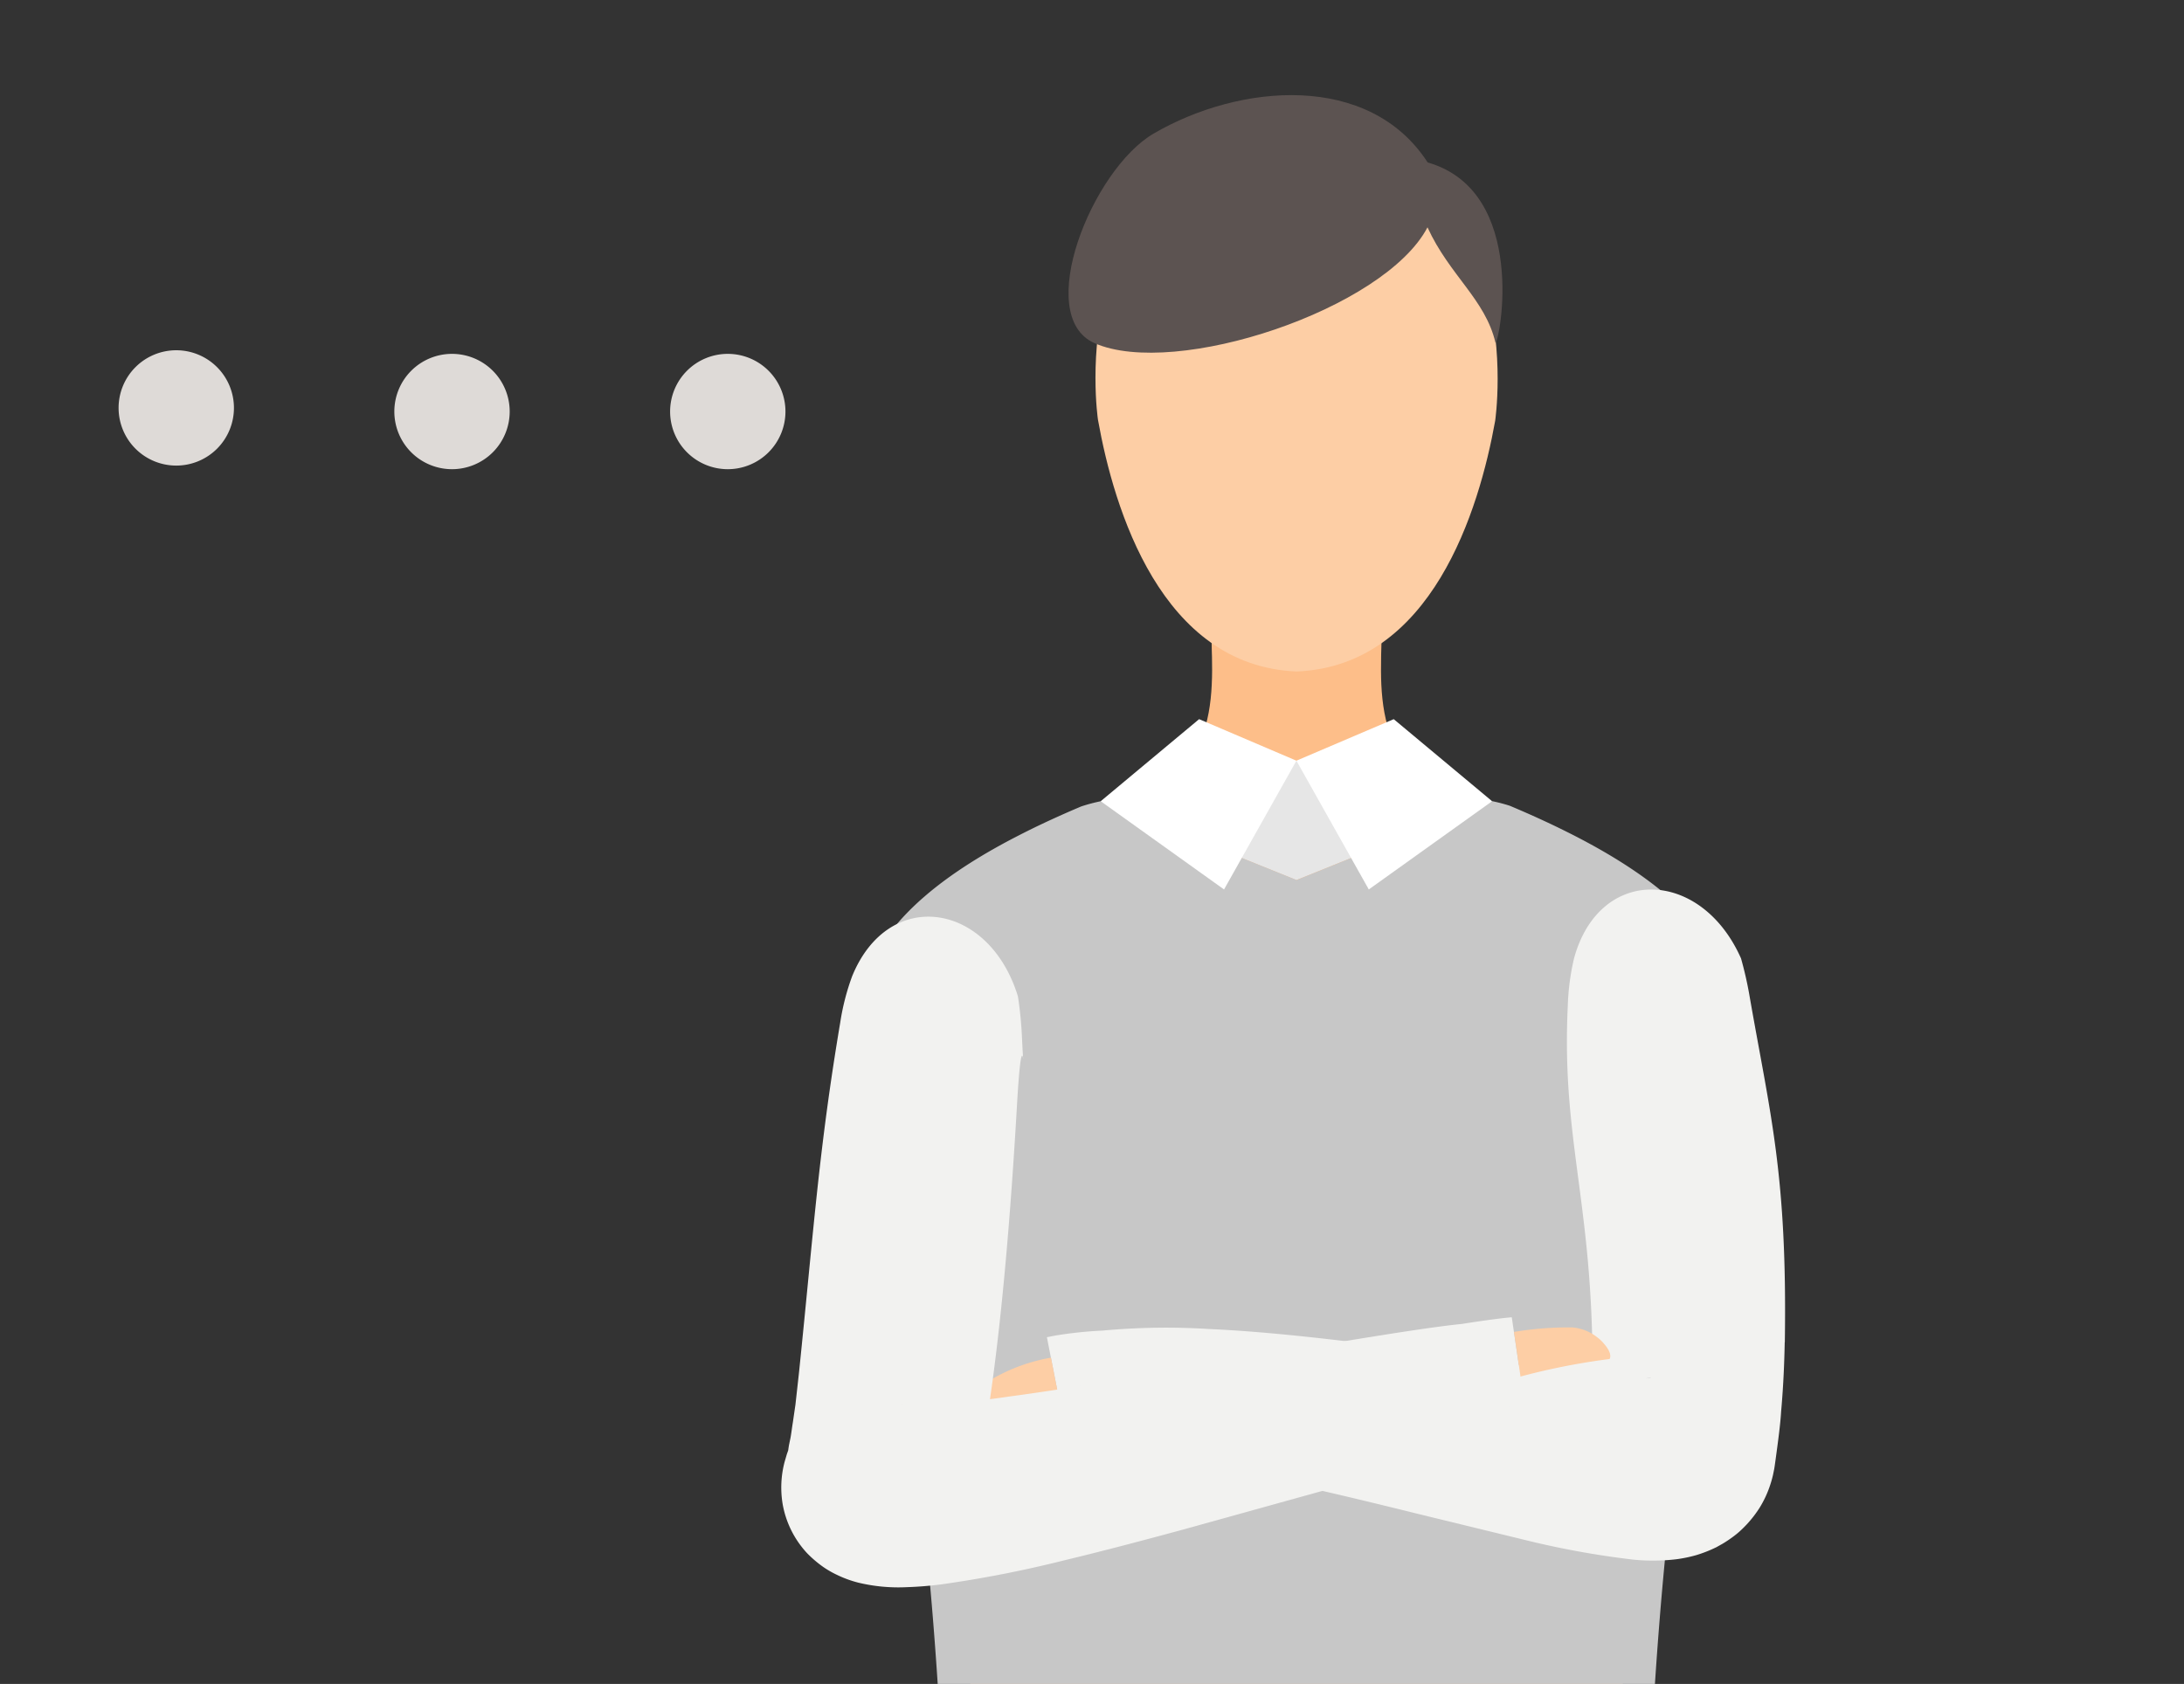 <svg xmlns="http://www.w3.org/2000/svg" xmlns:xlink="http://www.w3.org/1999/xlink" width="236" height="182" viewBox="0 0 236 182">
  <rect x="0" y="0" width="236" height="182" fill="#333333" stroke="none"/>
  <defs>
    <clipPath id="clip-path">
      <rect id="長方形_339" data-name="長方形 339" width="236" height="182" transform="translate(-704 2880.972)" fill="#fff" stroke="#707070" stroke-width="1"/>
    </clipPath>
    <clipPath id="clip-path-2">
      <rect id="長方形_338" data-name="長方形 338" width="198.314" height="423.909" fill="none"/>
    </clipPath>
  </defs>
  <g id="img_recommend03" transform="translate(704 -2880.972)" clip-path="url(#clip-path)">
    <g id="グループ_243" data-name="グループ 243" transform="translate(-691.185 2891.252)">
      <g id="グループ_242" data-name="グループ 242" clip-path="url(#clip-path-2)">
        <path id="パス_745" data-name="パス 745" d="M74.15,326.258c9.2-3.9,20.485-6.247,21.4-10.152s13.34-3.123,13.328,1.562,5.709,12.529,1.158,15.618c-4.6,3.124-47.855,1.562-50.615,0-.3-4.872,5.522-3.123,14.724-7.028" transform="translate(16.725 88.279)" fill="#fdcea5"/>
        <path id="パス_746" data-name="パス 746" d="M57.987,328.672c0-.78,53.376-2.343,54.3-.78a4.4,4.4,0,0,1,.282,3.018,1.217,1.217,0,0,1-1.238.887H59.458a.849.849,0,0,1-.78-.443,6.658,6.658,0,0,1-.691-2.681" transform="translate(16.323 92.112)" fill="#9a8b4d"/>
        <path id="パス_747" data-name="パス 747" d="M109.767,319.26a20.455,20.455,0,0,1-9.718,2.249c-6.185,0-9.482-2.905-9.482-2.905s-15.243,3.342-20.556,4.4-12.369,1.5-12.369,6c0,1.5,0,3.748,2.651,3.748h50.869a2,2,0,0,0,2.139-1.815v-1.184c0-3.45-2.152-9.909-3.534-10.5" transform="translate(16.226 89.686)" fill="#ccbd7f"/>
        <path id="パス_748" data-name="パス 748" d="M149.751,326.258c-9.2-3.9-20.485-6.247-21.4-10.152s-13.34-3.123-13.328,1.562-5.709,12.529-1.158,15.618c4.6,3.124,47.855,1.562,50.615,0,.3-4.872-5.522-3.123-14.724-7.028" transform="translate(31.556 88.279)" fill="#fdcea5"/>
        <path id="パス_749" data-name="パス 749" d="M166.427,328.672c0-.78-53.376-2.343-54.3-.78a4.4,4.4,0,0,0-.282,3.018,1.217,1.217,0,0,0,1.238.887h51.869a.849.849,0,0,0,.78-.443,6.658,6.658,0,0,0,.691-2.681" transform="translate(31.446 92.112)" fill="#9a8b4d"/>
        <path id="パス_750" data-name="パス 750" d="M114.854,319.26a20.455,20.455,0,0,0,9.718,2.249c6.184,0,9.482-2.905,9.482-2.905s15.243,3.342,20.556,4.4,12.369,1.5,12.369,6c0,1.5,0,3.748-2.651,3.748H113.459a2,2,0,0,1-2.139-1.815v-1.184c0-3.45,2.152-9.909,3.534-10.5" transform="translate(31.336 89.686)" fill="#ccbd7f"/>
        <path id="パス_751" data-name="パス 751" d="M137.594,173.2a14.72,14.72,0,0,0-4.469-10.934,17.352,17.352,0,0,0-11.154-4.566l-9.375-.527a14.309,14.309,0,0,0-11.53,5.1,16.275,16.275,0,0,0-4.046,12.175l.127,1.361c2.71,28.416,5.891,56.329,8.945,84.388,3.059,28.014,6.192,56.022,8.878,83.97l.812,8.853,22.448-.3.1-9.052c.151-28.38-.141-56.495-.356-84.648-.209-28.094-.548-56.319-.395-84.058Z" transform="translate(27.294 44.236)" fill="#9a7c00"/>
        <path id="パス_752" data-name="パス 752" d="M128.583,318.951l-.055-9.136L114.419,310l.054,8.891a2.9,2.9,0,0,0,2.86,2.895l8.34.128a2.925,2.925,0,0,0,2.91-2.967" transform="translate(32.208 87.212)" fill="#fdcea5"/>
        <path id="パス_753" data-name="パス 753" d="M110.593,180.888a14.817,14.817,0,0,0-2.883-11.014,17.085,17.085,0,0,0-10.358-6.419l-9.227-1.739a14.421,14.421,0,0,0-12.079,3.147,16.915,16.915,0,0,0-4.153,5.2,16.237,16.237,0,0,0-1.676,6.686l-.053,1.429C69.178,207.08,71.45,234.6,74.3,262.064c2.915,27.411,6.823,54.526,11.353,81.511l1.508,8.863,22.339-2.226-.584-8.8c-1.658-26.81-2.687-53.687-2.731-80.374-.014-26.612.693-53.392,4.179-78.492Z" transform="translate(19.685 45.448)" fill="#9a7c00"/>
        <path id="パス_754" data-name="パス 754" d="M101.086,317.915l-.91-8.8-14.04,1.4.921,8.921a2.873,2.873,0,0,0,3.182,2.557l8.287-.953a2.857,2.857,0,0,0,2.559-3.124" transform="translate(24.247 87.015)" fill="#fdcea5"/>
        <path id="パス_755" data-name="パス 755" d="M151.706,76.525c.076-5.375-7.771-12.966-17.426-14.446H83.243c-9.42,1.48-17.5,9.072-17.426,14.446l9.159,92.4h67.571Z" transform="translate(18.527 17.475)" fill="#fdbe89"/>
        <path id="パス_756" data-name="パス 756" d="M114.114,46.139c-3.091.793-15.282.791-18.36,0,.261,8.139.319,16.857-16.339,20.427l25.5,8.571v.012l25.536-8.582c-16.658-3.57-16.6-12.288-16.339-20.427" transform="translate(22.355 12.988)" fill="#fdbe89"/>
        <path id="パス_757" data-name="パス 757" d="M107.551,187.005c-17.972,0-37.511-4.388-37.37-6.8,0,0-.358-15.955.584-21.418s3-13.326,3-13.326h67.571s2.443,8.605,3.118,13.326c.783,5.487.466,21.418.466,21.418.14,2.416-19.4,6.8-37.37,6.8" transform="translate(19.737 40.946)" fill="#9a7c00"/>
        <path id="パス_758" data-name="パス 758" d="M114.021,46.139c-3.072.788-15.186.786-18.246,0,.261,8.089.318,21.3-16.235,24.843l25.342,3.973v.013l25.376-3.985c-16.554-3.547-16.5-16.754-16.237-24.843" transform="translate(22.39 12.988)" fill="#fdbe89"/>
        <path id="パス_759" data-name="パス 759" d="M144.445,158.784c-.674-4.721-3.117-13.326-3.117-13.326H73.756s-2.058,7.863-3,13.326a76.755,76.755,0,0,0-.607,9.637s12.864,5.453,37.4,5.453,37.4-5.453,37.4-5.453a91.142,91.142,0,0,0-.5-9.637" transform="translate(19.747 40.946)" fill="#aeaeae"/>
        <path id="パス_760" data-name="パス 760" d="M103.962,56.133l21.147,4.376-21.147,8.528L82.815,60.509Z" transform="translate(23.312 15.801)" fill="#e6e6e6"/>
        <path id="パス_761" data-name="パス 761" d="M156.145,77.971c-2.259-6.1-8.826-10.867-15.814-14.5-2.462-1.278-4.971-2.423-7.362-3.428a18.261,18.261,0,0,0-1.908-.5L109.91,68.078v-.017l-.015-.008-21.1-8.507a19.514,19.514,0,0,0-2.135.569c-2.227.942-4.557,2-6.855,3.186-7.1,3.646-13.859,8.468-16.157,14.669-7.276,14.03,7.93,25.817,8.655,109.7,0,0,10.688,4.931,37.6,4.931s37.6-4.931,37.6-4.931c.725-83.884,15.932-95.671,8.655-109.7" transform="translate(17.362 16.762)" fill="#c7c7c7"/>
        <path id="パス_762" data-name="パス 762" d="M109.832,52.63,99.317,57.119l7.821,13.916L120.464,61.5Z" transform="translate(27.957 14.815)" fill="#fff"/>
        <path id="パス_763" data-name="パス 763" d="M93.447,52.63l10.515,4.489L96.141,71.035,82.814,61.5Z" transform="translate(23.312 14.815)" fill="#fff"/>
        <path id="パス_764" data-name="パス 764" d="M125.562,33.871c-1.729,9.621-6.847,26.489-21.445,27.081C89.479,60.367,84.374,43.418,82.653,33.8c-.008-.029-.008-.051-.014-.081,0,0-4.278-28.959,21.469-28.959s21.455,29.107,21.455,29.107" transform="translate(23.187 1.341)" fill="#fdcea5"/>
        <path id="パス_765" data-name="パス 765" d="M118.91,7.279C112.61-2.46,98.634-1.29,89.287,4.162c-6.645,3.877-13.024,19.691-6.379,22.645,8.737,3.842,31.322-3.633,35.982-12.518,2.375,5.19,6.252,7.79,7.343,12.464.447,0,3.584-16.358-7.322-19.475" transform="translate(22.548 0)" fill="#5c5351"/>
        <path id="パス_766" data-name="パス 766" d="M158.015,115.935c.279-18.134-1.589-24.665-3.8-37.363a40.124,40.124,0,0,0-.932-4.13c-4.326-9.762-15.295-10.083-18.045-.006a25.8,25.8,0,0,0-.674,5.117c-.648,13.278,2.2,20.23,2.619,35.271.044,2.018.137,4.677.094,7.548,0,.742,0,1.493-.05,2.143q-.023.515-.049,1.044l-.023.534-.012.269-.005.136c.023-.069-.074.463.108-.556a7.888,7.888,0,0,1,.724-1.994,8.669,8.669,0,0,1,1.007-1.54,7.633,7.633,0,0,1,.614-.656l.54-.477a6.889,6.889,0,0,1,.888-.628l.477-.258.277-.137c.168-.078.34-.15.515-.211a7.026,7.026,0,0,1,.688-.2c.68-.123.586-.054.5-.042a10.892,10.892,0,0,1-1.713.029c-3.131-.142-7.183-.7-11.2-1.252l-12.366-1.766c-8.237-1.152-16.2-2.04-22.421-2.314a74.456,74.456,0,0,0-11.51.173,43.785,43.785,0,0,0-5.089.537l-.9.176L80.829,128.4l.77-.078c.581-.056,1.589-.137,3.31-.156a95.074,95.074,0,0,1,12.8,1.648c5.937,1.091,13.152,2.8,20.6,4.647l11.319,2.759a94.775,94.775,0,0,0,12,2.2,21.3,21.3,0,0,0,4.686-.042,14.872,14.872,0,0,0,2.153-.449,14.49,14.49,0,0,0,1.71-.642l.437-.205.654-.365a13.418,13.418,0,0,0,1.247-.839c.209-.161.368-.283.6-.491.274-.247.542-.511.8-.788a12.455,12.455,0,0,0,1.378-1.789,11.308,11.308,0,0,0,1.08-2.277,12.339,12.339,0,0,0,.363-1.255l.129-.631.049-.3.1-.714c.256-1.879.516-3.765.6-5.2.272-3.072.352-5.558.391-7.507" transform="translate(22.035 18.86)" fill="#f2f2f0"/>
        <path id="パス_767" data-name="パス 767" d="M78.9,116.8a10.336,10.336,0,0,1,3.238-1.089l-1.807-9.232a19.246,19.246,0,0,0-6.313,2.28c-1.51.892-1.9,2.746-.989,3.478l3.775,3.524c.925.754,1.692,1.276,2.1,1.039" transform="translate(20.42 29.975)" fill="#fdcea5"/>
        <path id="パス_768" data-name="パス 768" d="M78.288,122.415c1.448-9.615,2.393-21.289,3.044-32.458.627-11.134.859-1.114.545-7.836a40.913,40.913,0,0,0-.425-4.212C78.338,67.7,67.49,66.045,63.539,75.719a25.58,25.58,0,0,0-1.288,5C59.943,94.437,59.4,102.968,57.8,118.5c-.114,1.034-.245,2.217-.391,3.528-.088.6-.181,1.237-.277,1.9-.1.587-.2,1.478-.3,1.89l-.127.614-.049.322-.022.165a.221.221,0,0,1-.014.067l-.14.4-.241.823a10.9,10.9,0,0,0-.219,4.526,10.453,10.453,0,0,0,2.655,5.353,12.406,12.406,0,0,0,1.722,1.47,10.155,10.155,0,0,0,1.476.853,12.108,12.108,0,0,0,2.325.853,18.471,18.471,0,0,0,5.218.491c1.343-.045,2.577-.152,3.739-.3a127.006,127.006,0,0,0,13.331-2.609c4.36-1.048,8.694-2.2,12.888-3.337l22.1-6.138c5.838-1.553,9.814-2.609,10.539-2.8l4.066-.747.666-.109-1.929-13.128s-1.219.059-5.369.714c-5.833.579-21.487,3.361-37.283,6.061-3.944.654-7.906,1.285-11.664,1.788a83.761,83.761,0,0,1-10.051.9,8.475,8.475,0,0,1-1.43-.088c-.033-.014-.154-.018-.1-.032-.023.668-.332,2.344-.446,3.186a19.159,19.159,0,0,1-1.306,4.665,3.455,3.455,0,0,1-.921,1.267,1.59,1.59,0,0,1,.636.033,2.643,2.643,0,0,1,.686.164l.156.067.076.037.037.019c3.382,1.329-7.516-2.945,7.59,2.983l.077-.22c.409-1.171.779-2.325,1.111-3.445.486-1.877.755-3.269,1.076-4.731.22-1.315.418-2.5.591-3.532" transform="translate(15.73 19.504)" fill="#f2f2f0"/>
        <path id="パス_769" data-name="パス 769" d="M123.881,103.928a36.055,36.055,0,0,0-6.22.49l1.367,9.308a28.741,28.741,0,0,1,4.49-.4c.4,0,.518-.172.474-.6-.053-.219-.049-.486-.119-.827a1.114,1.114,0,0,1,.379-.778l3.652-3.652c.206-.2.242-.573-.019-1.082a4.334,4.334,0,0,0-.557-.764,3.726,3.726,0,0,0-.651-.609,5,5,0,0,0-2.8-1.091" transform="translate(33.121 29.254)" fill="#fdcea5"/>
        <path id="パス_770" data-name="パス 770" d="M115.033,109.762a72.5,72.5,0,0,1,15.85-3.356l-6.076,10.457Z" transform="translate(32.381 29.953)" fill="#f2f2f0"/>
        <path id="パス_771" data-name="パス 771" d="M12.464,27.75a6.232,6.232,0,1,1-6.232-6.232,6.232,6.232,0,0,1,6.232,6.232" transform="translate(0 6.057)" fill="#dedad7"/>
        <path id="パス_772" data-name="パス 772" d="M58.969,28.054a6.232,6.232,0,1,1-6.232-6.232,6.232,6.232,0,0,1,6.232,6.232" transform="translate(13.091 6.143)" fill="#dedad7"/>
        <path id="パス_773" data-name="パス 773" d="M35.716,28.054a6.232,6.232,0,1,1-6.232-6.232,6.232,6.232,0,0,1,6.232,6.232" transform="translate(6.545 6.143)" fill="#dedad7"/>
      </g>
    </g>
  </g>
</svg>
